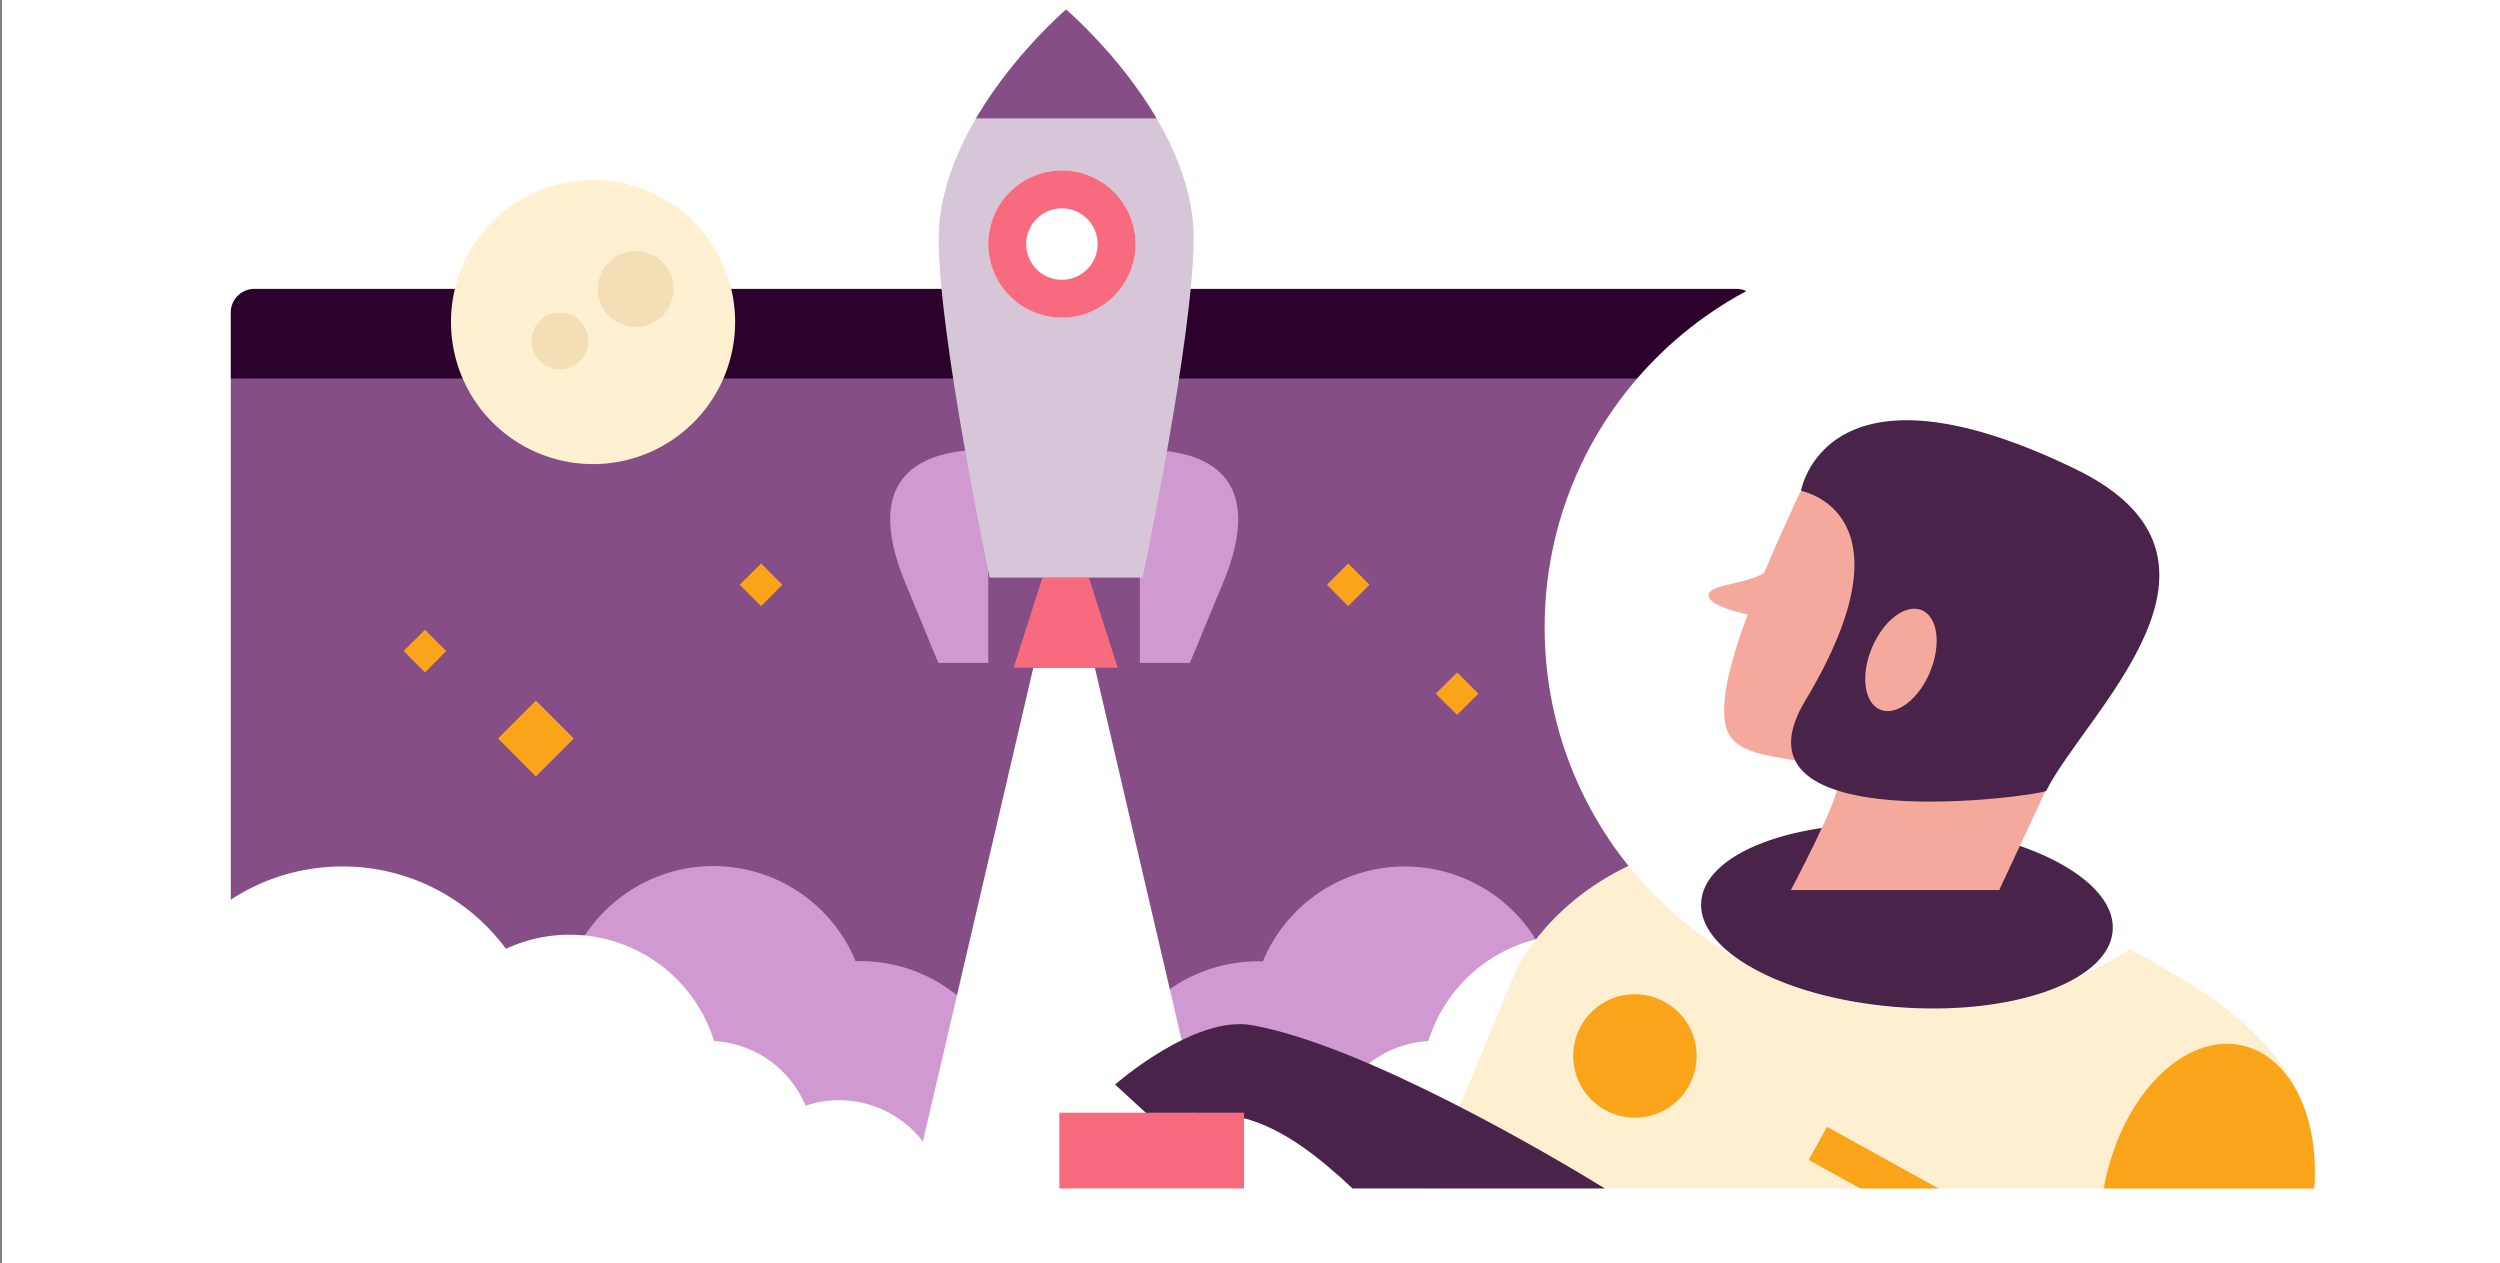 <svg id="Space_Man" data-name="Space Man" xmlns="http://www.w3.org/2000/svg" xmlns:xlink="http://www.w3.org/1999/xlink" viewBox="0 0 1260 636.7"><rect x="0" y="0" width="1260" height="636.7" fill="#808080" stroke="none"/><defs><style>.cls-1{fill:none;clip-rule:evenodd;}.cls-2,.cls-5{fill:#fff;}.cls-3{fill:#864e87;}.cls-13,.cls-14,.cls-15,.cls-16,.cls-18,.cls-19,.cls-20,.cls-3,.cls-4,.cls-5,.cls-6,.cls-7,.cls-8,.cls-9{fill-rule:evenodd;}.cls-4{fill:#d199d2;}.cls-6{fill:#ffefd1;}.cls-7{fill:#2c022d;}.cls-12,.cls-8{fill:#f86b7e;}.cls-9{fill:#d7c5d8;}.cls-10{clip-path:url(#clip-path);}.cls-11{fill:#854e87;}.cls-13{fill:#49234a;}.cls-14{fill:#f5a99d;}.cls-15{fill:#fff0d2;}.cls-16{fill:#f3deb5;}.cls-17,.cls-18{fill:#f9a419;}.cls-19{fill:#4a234b;}.cls-20{fill:#faa519;}</style><clipPath id="clip-path"><path class="cls-1" d="M575.9,291.1H498.8S473.1,170,473.1,120.5c0-60.9,64.2-115.7,64.2-115.7h0s64.6,54.8,64.3,115.7C601.4,170,575.9,291.1,575.9,291.1Z"/></clipPath></defs><title>smart-character-3</title><rect class="cls-2" x="1" width="1259" height="636.7"/><path class="cls-3" d="M116.3,190.9H887.1V577.5H116.3Z"/><path class="cls-4" d="M752.8,577.5a77.5,77.5,0,1,0-116.3-93h-2.4a77.5,77.5,0,0,0-77.5,77.5,79.3,79.3,0,0,0,1.6,15.6Z"/><path class="cls-5" d="M1064.9,579.9a61.6,61.6,0,0,0-55.1-42,102.6,102.6,0,0,0-185-59.7,76.2,76.2,0,0,0-104.9,46.5,53.1,53.1,0,0,0-46.1,32.6,52.5,52.5,0,0,0-16.9-2.8,53.4,53.4,0,0,0-45.4,25.4Z"/><path class="cls-6" d="M1164.5,599c6.3-34.6-8-71.5-63.8-105-267.2-160.5-336.9-4.4-336.9-4.4L718.6,599Z"/><path class="cls-4" d="M315,577.5H509.5a72.4,72.4,0,0,0,1.6-15.6,77.5,77.5,0,0,0-77.5-77.5h-2.4a77.5,77.5,0,1,0-116.2,93Z"/><path class="cls-7" d="M128.3,145.6H875.2a11.9,11.9,0,0,1,11.9,11.9v33.4H116.3V157.5A11.9,11.9,0,0,1,128.3,145.6Z"/><path class="cls-5" d="M468.3,579.9a53.4,53.4,0,0,0-45.4-25.4,52.5,52.5,0,0,0-16.9,2.8,53.1,53.1,0,0,0-46.1-32.6A76.2,76.2,0,0,0,255,478.2a102.3,102.3,0,0,0-82.4-41.5c-56.3,0-102,45.2-102.6,101.2a61.6,61.6,0,0,0-55.1,42Z"/><path class="cls-5" d="M520.8,336.5h31l57.3,245.8H463.5Z"/><path class="cls-8" d="M548.8,291.1H525.4l-14.5,45.4h52.4Z"/><path class="cls-4" d="M472.9,334.1h25.2V226.7h-2.3c-24.7,0-62.1,8.5-40.9,63.7Z"/><path class="cls-4" d="M617.8,290.4c21.2-55.2-16.2-63.7-40.9-63.7h-2.4V334.1h25.2Z"/><path class="cls-9" d="M575.9,291.1H498.8S473.1,170,473.1,120.5c0-60.9,64.2-115.7,64.2-115.7h0s64.6,54.8,64.3,115.7C601.4,170,575.9,291.1,575.9,291.1Z"/><g class="cls-10"><rect class="cls-11" x="488.6" width="112.2" height="59.66"/></g><circle class="cls-2" cx="535.2" cy="123" r="37.1"/><path class="cls-12" d="M535.2,105a18,18,0,1,1-18,18,18,18,0,0,1,18-18m0-19.1A37.1,37.1,0,1,0,572.3,123a37.1,37.1,0,0,0-37.1-37.1Z"/><path class="cls-5" d="M970.6,124.1c106.1,0,192.1,86,192.1,192.1s-86,192.1-192.1,192.1-192.1-86-192.1-192.1S864.6,124.1,970.6,124.1Z"/><path class="cls-13" d="M966.9,416c57.2,4.6,101,28.8,97.8,54.1s-52.2,42.1-109.4,37.4-101-28.9-97.8-54.1S909.7,411.3,966.9,416Z"/><path class="cls-14" d="M1007.6,448.6l20.7-44.3s35-75.1,32.8-111.4-132.6-91-155.1-42.2-42.5,96.9-35.7,116.9,47.8,9.2,55.7,27.8c2.1,5.1-23.4,53.2-23.4,53.2Z"/><path class="cls-14" d="M891.6,311.7s-28.9-4.2-30.4-11.1,23.3-5.6,31.4-14.6a63.1,63.1,0,0,1,15.5-13Z"/><path class="cls-13" d="M1031.3,398.6c-1.1,2.1-164.1,25.7-121.5-45.4,57.1-95.1-2.1-105.8-2.1-105.8s12.1-72.1,138.1-11.1C1140.1,281.8,1050.9,359.1,1031.3,398.6Z"/><path class="cls-14" d="M968.5,307.5c-8.1-3.3-19.3,5.2-25.1,19.1s-3.8,27.8,4.3,31.1,19.4-5.3,25.1-19.2S976.6,310.8,968.5,307.5Z"/><path class="cls-15" d="M298.9,90.7a71.6,71.6,0,1,1-71.6,71.6A71.6,71.6,0,0,1,298.9,90.7Z"/><path class="cls-16" d="M320.4,126.5a19.1,19.1,0,1,1-19.1,19.1A19.1,19.1,0,0,1,320.4,126.5Z"/><path class="cls-16" d="M282.2,157.5a14.3,14.3,0,1,1-14.3,14.3A14.3,14.3,0,0,1,282.2,157.5Z"/><path class="cls-17" d="M289.2,372.2l-19.1,19.1L251,372.2l19.1-19.1Z"/><path class="cls-17" d="M224.9,328.1l-10.7,10.8-10.8-10.8,10.8-10.7Z"/><path class="cls-17" d="M394.3,294.7l-10.7,10.8-10.8-10.8L383.6,284Z"/><path class="cls-17" d="M690.2,294.7l-10.7,10.8-10.7-10.8L679.5,284Z"/><path class="cls-17" d="M745.1,349.6l-10.7,10.7-10.8-10.7,10.8-10.7Z"/><path class="cls-18" d="M823.9,501.1a31.1,31.1,0,1,1-31,31.1A31,31,0,0,1,823.9,501.1Z"/><path class="cls-19" d="M631.4,564.9c18,6.1,34.3,19.1,50.3,34.1H808.9c-26.2-16.1-121-72.1-177.8-82.3C602,511.4,562,546.6,562,546.6l17.5,16.1S609.4,557.5,631.4,564.9Z"/><path class="cls-20" d="M1166.4,599c2.7-36-11.9-66.6-36.4-72.1-28.3-6.3-59,23.5-68.6,66.6-.4,1.8-.8,3.7-1.1,5.5Z"/><polygon class="cls-18" points="977 599 920.8 567.9 911.6 584.6 937.6 599 977 599"/><rect class="cls-12" x="533.9" y="560.8" width="93.1" height="38.18"/></svg>